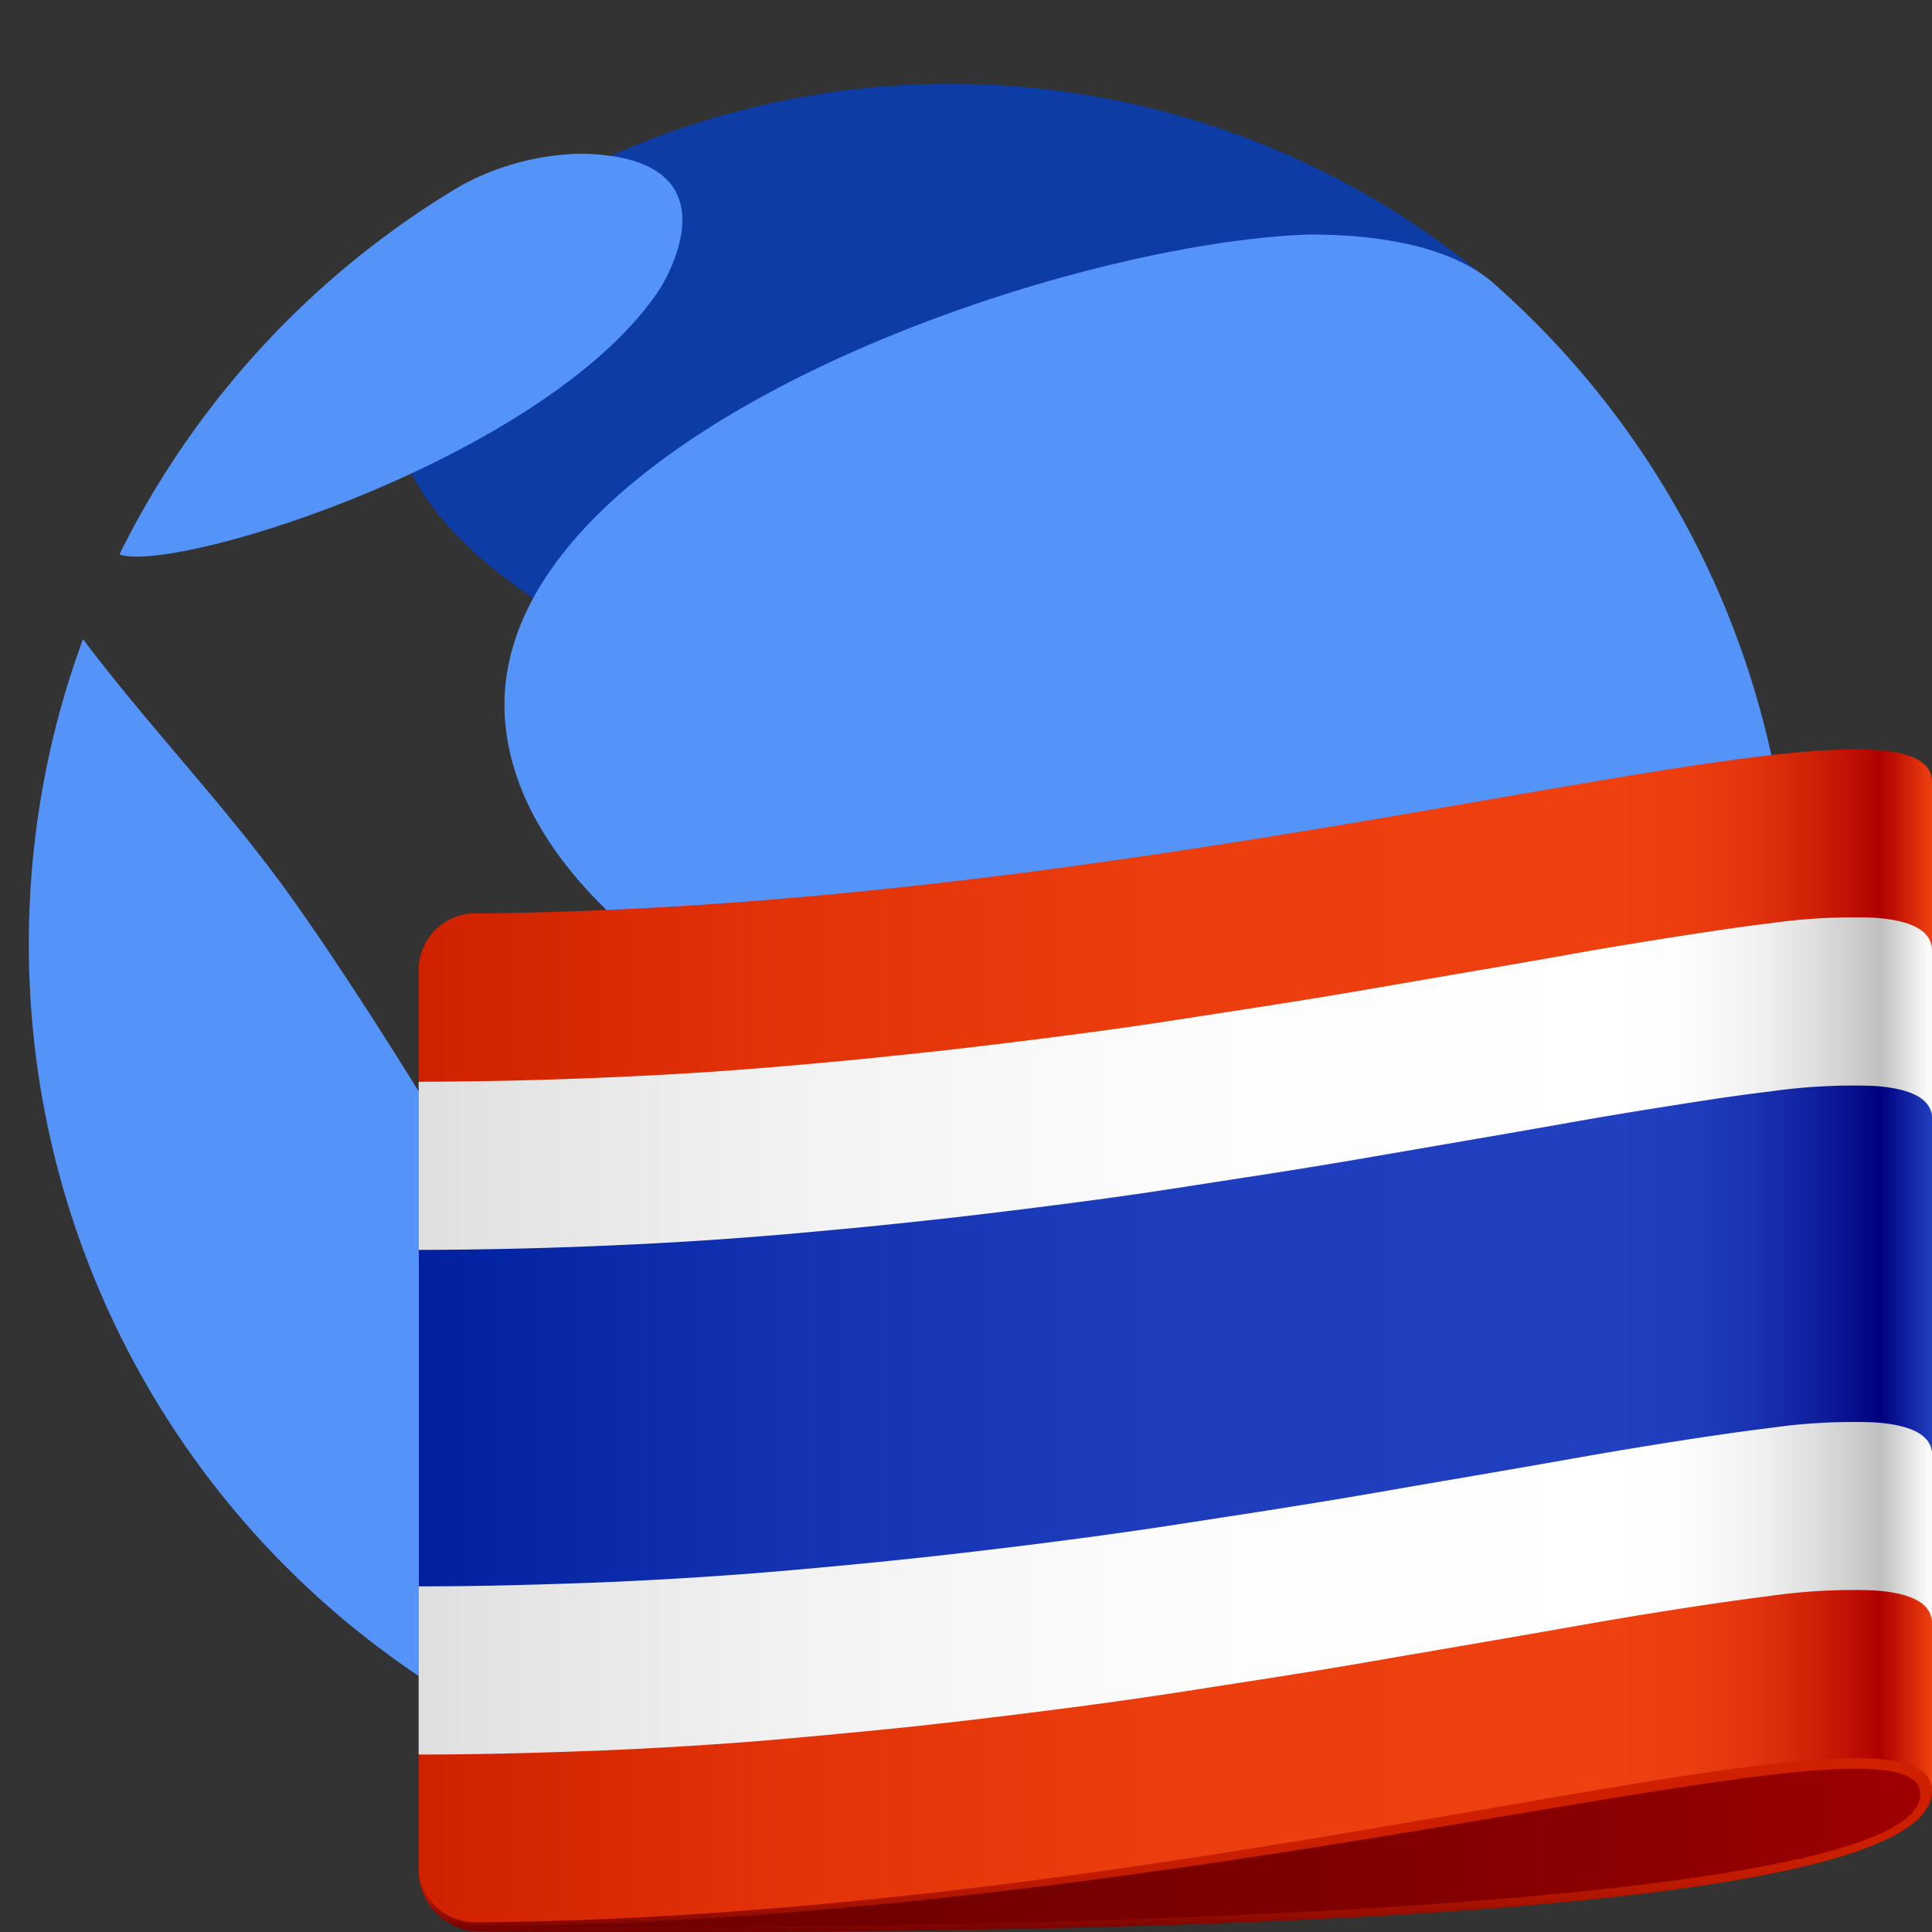<svg xmlns="http://www.w3.org/2000/svg" viewBox="0 0 80 80">
  <rect x="0" y="0" width="80" height="80" fill="#333333" stroke="none"/>
  <defs>
    <linearGradient id="e57eb179-22f5-4ede-97b3-3724b81ff2db" x1="17.336" x2="80" y1="74.339" y2="74.339" gradientUnits="userSpaceOnUse">
      <stop offset="0" stop-color="#700000"/>
      <stop offset=".327" stop-color="#730000"/>
      <stop offset=".59" stop-color="#7d0000"/>
      <stop offset=".83" stop-color="#8e0000"/>
      <stop offset="1" stop-color="#9f0000"/>
    </linearGradient>
    <linearGradient id="a8414579-9a13-4b45-ad1e-f456d3cb7125" x1="48.668" x2="48.668" y1="68.689" y2="80" gradientUnits="userSpaceOnUse">
      <stop offset=".35" stop-color="#cf2000"/>
      <stop offset=".645" stop-color="#cd1f00"/>
      <stop offset=".752" stop-color="#c61d00"/>
      <stop offset=".828" stop-color="#bb1900"/>
      <stop offset=".889" stop-color="#aa1300"/>
      <stop offset=".941" stop-color="#940c00"/>
      <stop offset=".987" stop-color="#790300"/>
      <stop offset="1" stop-color="#700000"/>
    </linearGradient>
    <linearGradient id="f07a288f-3f64-498d-8467-355910872756" x1="17.336" x2="80" y1="55.313" y2="55.313" gradientUnits="userSpaceOnUse">
      <stop offset="0" stop-color="#cf2000"/>
      <stop offset=".021" stop-color="#d12201"/>
      <stop offset=".244" stop-color="#e23309"/>
      <stop offset=".487" stop-color="#ec3d0e"/>
      <stop offset=".791" stop-color="#ef4010"/>
      <stop offset=".841" stop-color="#ec3d0f"/>
      <stop offset=".882" stop-color="#e2330d"/>
      <stop offset=".919" stop-color="#d12208"/>
      <stop offset=".954" stop-color="#b90a03"/>
      <stop offset=".966" stop-color="#af0000"/>
      <stop offset="1" stop-color="#ef4010"/>
    </linearGradient>
    <linearGradient id="e7c05932-a520-4eea-938f-194d060a8d47" x1="17.336" x2="80" y1="55.313" y2="55.313" gradientUnits="userSpaceOnUse">
      <stop offset="0" stop-color="#dfdfdf"/>
      <stop offset=".021" stop-color="#e1e1e1"/>
      <stop offset=".244" stop-color="#f2f2f2"/>
      <stop offset=".487" stop-color="#fcfcfc"/>
      <stop offset=".791" stop-color="#fff"/>
      <stop offset=".841" stop-color="#fcfcfc"/>
      <stop offset=".882" stop-color="#f2f2f2"/>
      <stop offset=".919" stop-color="#e1e1e1"/>
      <stop offset=".954" stop-color="#c9c9c9"/>
      <stop offset=".966" stop-color="#bfbfbf"/>
      <stop offset="1" stop-color="#fff"/>
    </linearGradient>
    <linearGradient id="b97add33-bac6-4b7b-b35a-858ff34a0b6a" x1="17.336" x2="80" y1="55.313" y2="55.313" gradientUnits="userSpaceOnUse">
      <stop offset="0" stop-color="#00209f"/>
      <stop offset=".021" stop-color="#0222a1"/>
      <stop offset=".244" stop-color="#1333b2"/>
      <stop offset=".487" stop-color="#1d3dbc"/>
      <stop offset=".791" stop-color="#2040bf"/>
      <stop offset=".841" stop-color="#1e3dbc"/>
      <stop offset=".882" stop-color="#1933b2"/>
      <stop offset=".919" stop-color="#1122a1"/>
      <stop offset=".954" stop-color="#050a89"/>
      <stop offset=".966" stop-color="#00007f"/>
      <stop offset="1" stop-color="#2040bf"/>
    </linearGradient>
  </defs>
  <path fill="#0e3ca5" d="M32.585 59.259c2 7.4 9.176 13.044 12.8 12.811.127-.008 13.745-2.547 21.2-15 5.8-9.693 3.826-19.051-4.064-19.255-2.839.207-33.745 7.348-29.934 21.446m29.198-47.528-.008-.006.011-.007a34.628 34.628 0 0 0-36.5-5.266 20.417 20.417 0 0 0-2.2 1.074c-.486.259-.973.516-1.444.8l.115.036a15.776 15.776 0 0 0-3.655 3.459C8.172 24.951 41.486 34.495 59.3 34.527c8.191 5.882 10.49-16.561 2.485-22.794Z"/>
  <path fill="#5493f7" d="M27.3 12C22.723 18.878 7.478 23.726 4.971 22.971l-.017-.032q.155-.312.313-.619a36.682 36.682 0 0 1 10.87-12.683q1.407-1.032 2.913-1.929a10.777 10.777 0 0 1 5.04-1.342c6.789.134 3.244 5.579 3.21 5.634m-3.756 48.612c.329 2.161-.008 10.7-.45 11.418-.381.023-1.174.071-3.471-1.217a36.44 36.44 0 0 1-17.952-25.8 36.9 36.9 0 0 1 0-11.841 36.291 36.291 0 0 1 1.383-5.615q.183-.55.383-1.093c2.631 3.5 5.676 6.666 8.264 10.2 2.465 3.365 5.856 8.851 6.546 10.024 4.284 7.277 4.967 11.767 5.294 13.925m50.648-21.521A36.4 36.4 0 0 1 71.648 52.5c-4.3 4.62-33.283-6.753-33.567-6.878-3.965-1.738-16.031-7.022-17.12-15.328C19.4 18.349 43.63 10.025 54.28 9.71c1.277.014 5.163.06 7.429 1.9a36.411 36.411 0 0 1 12.48 27.482M54.568 71.465c-3.16 1.475-6.638.4-5.734-2.676 1.735-5.909 16.886-11.967 20.232-12.3.412-.04.588.241.405.562a36.87 36.87 0 0 1-14.9 14.41"/>
  <path fill="url(#e57eb179-22f5-4ede-97b3-3724b81ff2db)" d="M17.336 77.255a2.551 2.551 0 0 0 2.328 2.713c30.7.21 60.336-1.2 60.336-5.8 0-13.925-62.664 3.087-62.664 3.087Z"/>
  <path fill="url(#a8414579-9a13-4b45-ad1e-f456d3cb7125)" d="M17.336 77.255a2.548 2.548 0 0 0 2.34 2.713c30.691.233 60.287-.732 60.324-5.8 0-13.925-62.664 3.087-62.664 3.087Zm2.341 2.536a2.194 2.194 0 0 1-.245-.014 2.4 2.4 0 0 1-1.987-1.763 2.37 2.37 0 0 0 2.229 1.762c30.671-.193 59.845-9.637 59.845-5.479 0 4.245-29.172 5.703-59.842 5.494Z"/>
  <path fill="url(#f07a288f-3f64-498d-8467-355910872756)" d="M19.679 37.822a2.343 2.343 0 0 0-2.343 2.344v37.089a2.341 2.341 0 0 0 2.328 2.345C50.363 79.37 80.038 69.208 80 74.168V32.393c.038-4.961-29.627 5.199-60.321 5.429Z"/>
  <path fill="url(#e7c05932-a520-4eea-938f-194d060a8d47)" d="M77.59 38a24.475 24.475 0 0 0-4.28.228c-1.307.159-2.259.306-3.3.465s-2.067.325-3.074.492-1.993.347-2.967.517-1.934.34-2.883.5-1.888.326-2.815.484-1.84.32-2.747.471-1.813.3-2.717.44-1.807.282-2.706.42-1.785.278-2.678.41-1.793.257-2.7.375-1.817.237-2.733.349-1.831.223-2.761.329-1.871.2-2.826.3-1.92.189-2.9.277-1.974.171-2.987.247-2.044.144-3.095.2-2.122.107-3.214.148-2.211.078-3.356.1-2.316.04-3.514.041v27.858c1.2 0 2.367-.015 3.511-.04s2.261-.061 3.356-.1 2.165-.09 3.217-.149 2.082-.126 3.095-.2 2.006-.162 2.984-.253 1.945-.18 2.9-.275 1.894-.194 2.825-.3a324.1 324.1 0 0 0 5.49-.677 199.17 199.17 0 0 0 5.383-.785c.896-.14 1.8-.278 2.7-.42s1.808-.287 2.718-.439 1.826-.315 2.754-.474l2.815-.483c.95-.163 1.909-.33 2.883-.5s1.962-.346 2.969-.516 2.029-.334 3.072-.493 2-.3 3.3-.465a24.282 24.282 0 0 1 4.28-.228c1.343.09 2.408.433 2.41 1.369V39.37c.001-.937-1.066-1.278-2.409-1.37Z"/>
  <path fill="url(#b97add33-bac6-4b7b-b35a-858ff34a0b6a)" d="M77.591 44.965a24.294 24.294 0 0 0-4.281.228c-1.307.159-2.259.3-3.3.464s-2.067.325-3.073.493-1.994.344-2.968.516-1.933.338-2.882.5l-2.816.485c-.928.159-1.841.319-2.749.471s-1.813.3-2.717.441-1.806.28-2.7.418-1.786.279-2.68.411-1.794.256-2.7.375a312.543 312.543 0 0 1-5.493.677c-.93.105-1.87.2-2.824.3s-1.922.185-2.9.276-1.974.172-2.987.247-2.042.143-3.094.2-2.123.106-3.216.148-2.211.078-3.355.1-2.316.04-3.514.04v13.933c1.2 0 2.366-.015 3.511-.04s2.263-.063 3.356-.1 2.166-.091 3.217-.149 2.083-.126 3.1-.2 2.006-.16 2.986-.248 1.946-.18 2.9-.276 1.894-.194 2.824-.3 1.847-.216 2.762-.327 1.824-.23 2.729-.349 1.8-.246 2.7-.377 1.786-.27 2.683-.409 1.8-.275 2.7-.419 1.81-.288 2.719-.44 1.824-.312 2.752-.473 1.865-.321 2.815-.483 1.91-.33 2.883-.5 1.961-.348 2.968-.517 2.03-.335 3.073-.494 2-.3 3.3-.462a24.176 24.176 0 0 1 4.279-.229c1.343.091 2.408.433 2.41 1.369V46.334c-.009-.934-1.075-1.277-2.418-1.369Z"/>
</svg>
